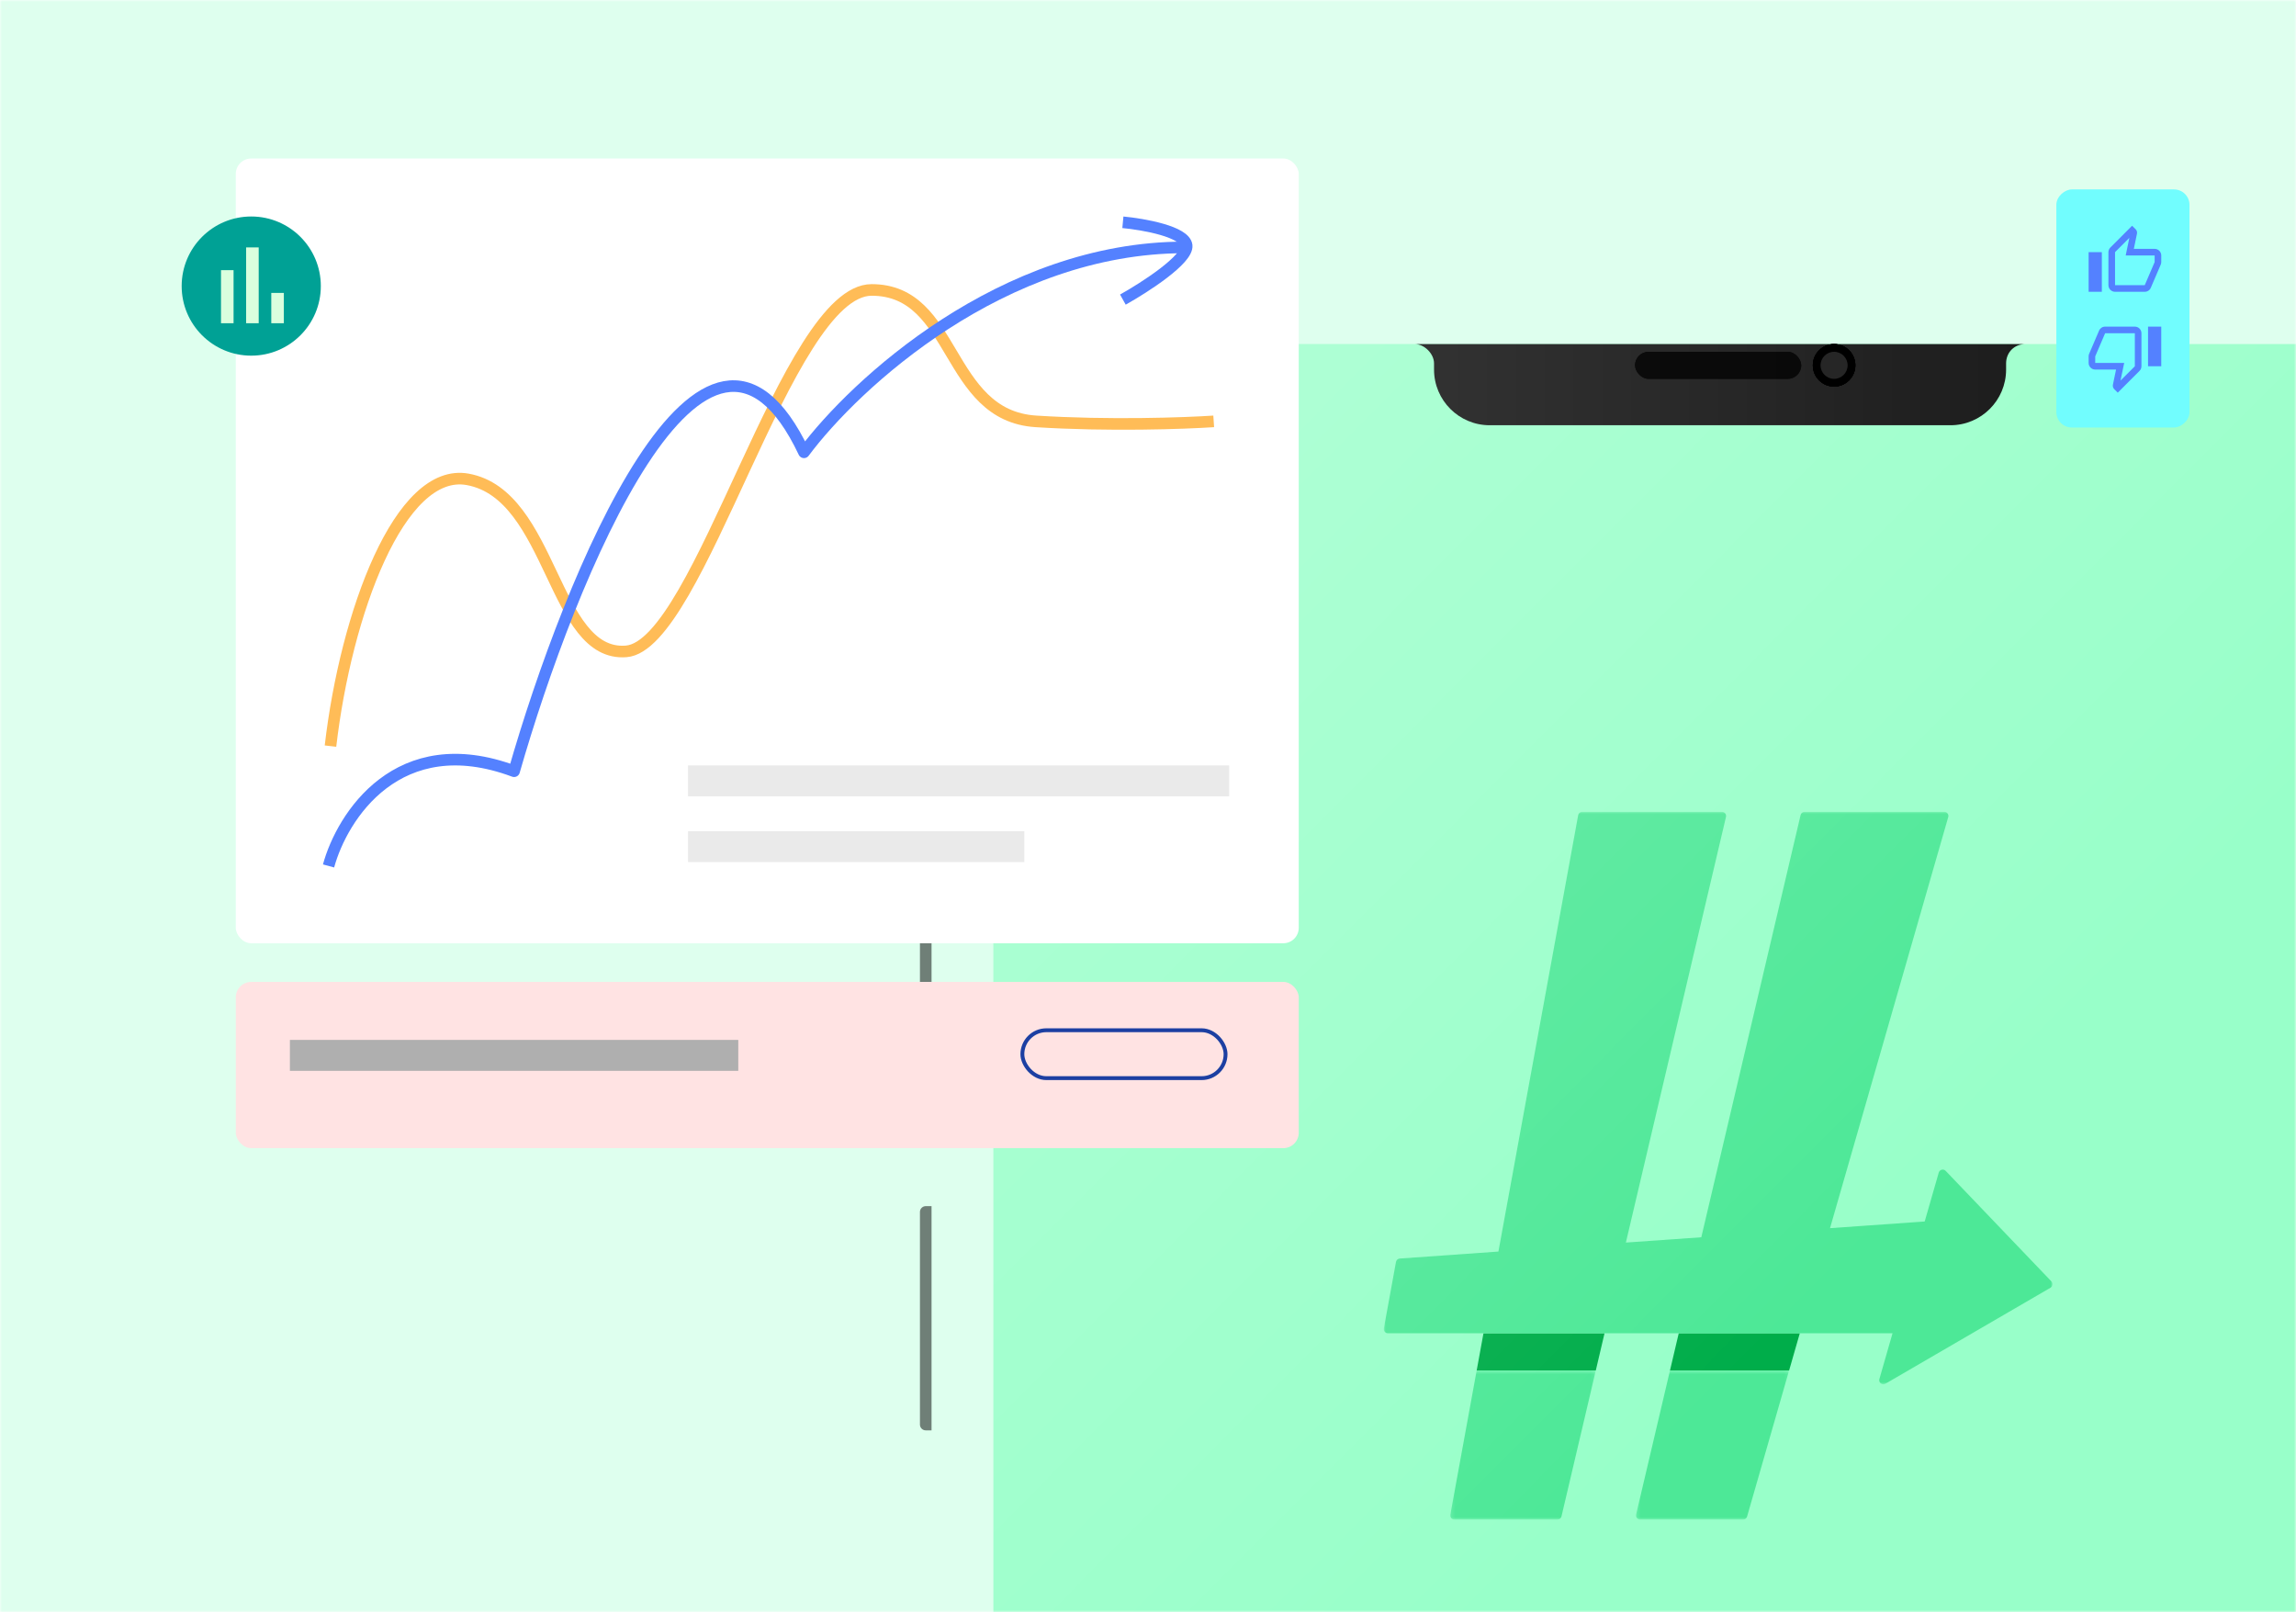 <svg width="594" height="417" viewBox="0 0 594 417" fill="none" xmlns="http://www.w3.org/2000/svg">
<mask id="mask0_1114_741" style="mask-type:alpha" maskUnits="userSpaceOnUse" x="0" y="0" width="594" height="417">
<rect width="594" height="417" fill="#EAEAEA"/>
</mask>
<g mask="url(#mask0_1114_741)">
<rect x="-31" y="-24" width="656" height="472" fill="#DEFFEE"/>
<g filter="url(#filter0_dd_1114_741)">
<rect x="241" y="73" width="407" height="844" rx="50" fill="url(#paint0_linear_1114_741)"/>
</g>
<rect x="257" y="89" width="375" height="812" rx="36" fill="#98FFC9"/>
<path fill-rule="evenodd" clip-rule="evenodd" d="M382.03 354.52H412.847L415.112 344.882H383.791L382.03 354.52Z" fill="#00AD4A"/>
<path fill-rule="evenodd" clip-rule="evenodd" d="M434.309 344.882L432.04 354.52H462.86L465.63 344.882H434.309Z" fill="#00AD4A"/>
<mask id="mask1_1114_741" style="mask-type:alpha" maskUnits="userSpaceOnUse" x="423" y="354" width="40" height="40">
<path d="M423.25 354.519H462.857V393.085H423.25V354.519Z" fill="white"/>
</mask>
<g mask="url(#mask1_1114_741)">
<path fill-rule="evenodd" clip-rule="evenodd" d="M423.279 391.767C423.121 392.44 423.629 393.085 424.319 393.085H450.959C451.434 393.085 451.853 392.77 451.985 392.31L462.857 354.519H432.04L423.279 391.767Z" fill="#4DE897"/>
</g>
<mask id="mask2_1114_741" style="mask-type:alpha" maskUnits="userSpaceOnUse" x="375" y="354" width="38" height="40">
<path d="M375.198 354.519H412.847V393.085H375.198V354.519Z" fill="white"/>
</mask>
<g mask="url(#mask2_1114_741)">
<path fill-rule="evenodd" clip-rule="evenodd" d="M375.215 391.819C375.097 392.479 375.598 393.085 376.264 393.085H402.932C403.426 393.085 403.859 392.744 403.971 392.261L412.847 354.519H382.03L375.215 391.819Z" fill="#4DE897"/>
</g>
<mask id="mask3_1114_741" style="mask-type:alpha" maskUnits="userSpaceOnUse" x="358" y="210" width="173" height="149">
<path d="M358 210H531V358.088H358V210Z" fill="white"/>
</mask>
<g mask="url(#mask3_1114_741)">
<path fill-rule="evenodd" clip-rule="evenodd" d="M530.701 331.449L516.864 316.987L503.367 302.879C502.8 302.282 501.803 302.531 501.576 303.323L497.915 316.053L497.932 315.973L473.447 317.699L504.027 211.368C504.225 210.682 503.714 210 503.005 210H466.877C466.383 210 465.954 210.341 465.838 210.824L440.147 320.054L420.631 321.425L446.53 211.318C446.688 210.646 446.18 210 445.49 210H409.34C408.822 210 408.384 210.367 408.291 210.878L387.657 323.75L362.13 325.555C361.646 325.588 361.247 325.949 361.157 326.429L358.017 343.62C357.899 344.276 358.4 344.882 359.066 344.882H489.619L486.219 356.719C485.952 357.645 486.944 358.424 487.776 357.94L508.562 345.856L530.467 333.118C531.067 332.768 531.182 331.949 530.701 331.449Z" fill="#4DE897"/>
</g>
<rect x="257" y="89" width="375" height="812" rx="36" fill="url(#paint1_linear_1114_741)" fill-opacity="0.25" style="mix-blend-mode:screen"/>
<path opacity="0.5" d="M241 312H239.5C238.672 312 238 312.672 238 313.5V368.5C238 369.328 238.672 370 239.5 370H241V312Z" fill="black"/>
<path opacity="0.5" d="M241 235H239.5C238.672 235 238 235.672 238 236.5V291.5C238 292.328 238.672 293 239.5 293H241V235Z" fill="black"/>
<path opacity="0.5" d="M241 174H239.5C238.672 174 238 174.672 238 175.5V201.5C238 202.328 238.672 203 239.5 203H241V174Z" fill="black"/>
<path fill-rule="evenodd" clip-rule="evenodd" d="M366 89C368.5 89 371 91.5 371 94V92.75V89H366ZM371 89H519H519H524C521.155 89 519.019 91.124 519 93.963V95.597C519 103.552 512.552 110 504.598 110H385.403C377.448 110 371 103.552 371 95.597V89Z" fill="url(#paint2_linear_1114_741)"/>
<g opacity="0.75">
<rect x="423" y="91" width="43" height="7" rx="3.5" fill="black"/>
<rect x="423" y="91" width="43" height="7" rx="3.5" fill="black"/>
</g>
<circle cx="474.5" cy="94.5" r="5.5" fill="black"/>
<circle cx="474.5" cy="94.5" r="5.5" fill="black"/>
<circle cx="474.5" cy="94.5" r="5.5" fill="black"/>
<circle cx="474.5" cy="94.5" r="5.5" fill="black"/>
<circle opacity="0.15" cx="474.5" cy="94.5" r="3.5" fill="white"/>
<g filter="url(#filter1_dd_1114_741)">
<rect x="58" y="38" width="275" height="203" rx="4" fill="white"/>
</g>
<rect x="178" y="198" width="140" height="8" fill="#EAEAEA"/>
<rect x="178" y="215" width="87" height="8" fill="#EAEAEA"/>
<g filter="url(#filter2_dd_1114_741)">
<rect x="58" y="251" width="275" height="43" rx="4" fill="#FFE3E3"/>
</g>
<rect x="75" y="269" width="116" height="8" fill="#AFAFAF"/>
<rect x="566.447" y="49" width="61.588" height="34.447" rx="4" transform="rotate(90 566.447 49)" fill="#71FDFE"/>
<path fill-rule="evenodd" clip-rule="evenodd" d="M557.432 64.374H552.043L552.854 60.47L552.88 60.197C552.88 59.847 552.734 59.522 552.504 59.292L551.599 58.395L545.979 64.023C545.663 64.331 545.475 64.758 545.475 65.228V73.768C545.475 74.708 546.244 75.476 547.183 75.476H554.87C555.578 75.476 556.185 75.049 556.441 74.434L559.02 68.413C559.097 68.217 559.14 68.012 559.14 67.79V66.082C559.14 65.142 558.371 64.374 557.432 64.374ZM557.431 67.789L554.869 73.768H547.183V65.227L550.889 61.52L549.941 66.081H557.431V67.789ZM543.767 65.227H540.35V75.476H543.767V65.227Z" fill="#5481FF"/>
<path fill-rule="evenodd" clip-rule="evenodd" d="M552.307 84.491H544.621C543.912 84.491 543.305 84.918 543.049 85.533L540.47 91.554C540.393 91.751 540.35 91.956 540.35 92.178V93.886C540.35 94.825 541.119 95.594 542.058 95.594H547.448L546.636 99.497L546.611 99.77C546.611 100.121 546.756 100.445 546.986 100.676L547.892 101.573L553.512 95.944C553.828 95.637 554.015 95.21 554.015 94.74V86.199C554.015 85.26 553.247 84.491 552.307 84.491ZM552.307 94.74L548.6 98.447L549.548 93.886H542.058V92.178L544.62 86.199H552.307V94.74ZM559.139 84.491H555.723V94.74H559.139V84.491Z" fill="#5481FF"/>
<rect x="264.5" y="266.5" width="52.565" height="12.391" rx="6.196" stroke="#1C3FA2"/>
<path d="M85.5 193C89.5 158.667 103.4 120.8 121 124C143 128 143 170 162 168.5C181 167 203.5 75 225.5 75C247.5 75 244.5 107.5 268 109C286.8 110.2 306.5 109.5 314 109" stroke="#FFBC57" stroke-width="3" stroke-linejoin="round"/>
<path d="M85 224C88.5 211.167 103 188.3 133 199.5C147.333 149.5 182.4 63 208 117C221.167 99.334 259.3 64 306.5 64" stroke="#5481FF" stroke-width="3" stroke-linejoin="round"/>
<path d="M290.5 57.5C295.833 58 306.6 59.9 307 63.5C307.4 67.1 296.167 74.333 290.5 77.5" stroke="#5481FF" stroke-width="3" stroke-linejoin="round"/>
<circle cx="65" cy="74" r="18" fill="#00A195"/>
<path fill-rule="evenodd" clip-rule="evenodd" d="M63.678 64H66.93V83.614H63.678V64ZM57.174 69.884H60.426V83.613H57.174V69.884ZM73.435 75.769H70.183V83.614H73.435V75.769Z" fill="#DAFFDE"/>
</g>
<defs>
<filter id="filter0_dd_1114_741" x="171" y="3" width="707" height="1144" filterUnits="userSpaceOnUse" color-interpolation-filters="sRGB">
<feFlood flood-opacity="0" result="BackgroundImageFix"/>
<feColorMatrix in="SourceAlpha" type="matrix" values="0 0 0 0 0 0 0 0 0 0 0 0 0 0 0 0 0 0 127 0" result="hardAlpha"/>
<feOffset dx="80" dy="80"/>
<feGaussianBlur stdDeviation="75"/>
<feColorMatrix type="matrix" values="0 0 0 0 0 0 0 0 0 0 0 0 0 0 0 0 0 0 0.25 0"/>
<feBlend mode="normal" in2="BackgroundImageFix" result="effect1_dropShadow_1114_741"/>
<feColorMatrix in="SourceAlpha" type="matrix" values="0 0 0 0 0 0 0 0 0 0 0 0 0 0 0 0 0 0 127 0" result="hardAlpha"/>
<feOffset dx="20" dy="20"/>
<feGaussianBlur stdDeviation="25"/>
<feColorMatrix type="matrix" values="0 0 0 0 0 0 0 0 0 0 0 0 0 0 0 0 0 0 0.35 0"/>
<feBlend mode="normal" in2="effect1_dropShadow_1114_741" result="effect2_dropShadow_1114_741"/>
<feBlend mode="normal" in="SourceGraphic" in2="effect2_dropShadow_1114_741" result="shape"/>
</filter>
<filter id="filter1_dd_1114_741" x="56" y="36" width="284" height="212" filterUnits="userSpaceOnUse" color-interpolation-filters="sRGB">
<feFlood flood-opacity="0" result="BackgroundImageFix"/>
<feColorMatrix in="SourceAlpha" type="matrix" values="0 0 0 0 0 0 0 0 0 0 0 0 0 0 0 0 0 0 127 0" result="hardAlpha"/>
<feMorphology radius="2" operator="erode" in="SourceAlpha" result="effect1_dropShadow_1114_741"/>
<feOffset dx="3" dy="3"/>
<feGaussianBlur stdDeviation="3"/>
<feColorMatrix type="matrix" values="0 0 0 0 0.898 0 0 0 0 0.898 0 0 0 0 0.898 0 0 0 1 0"/>
<feBlend mode="normal" in2="BackgroundImageFix" result="effect1_dropShadow_1114_741"/>
<feColorMatrix in="SourceAlpha" type="matrix" values="0 0 0 0 0 0 0 0 0 0 0 0 0 0 0 0 0 0 127 0" result="hardAlpha"/>
<feOffset/>
<feGaussianBlur stdDeviation="1"/>
<feColorMatrix type="matrix" values="0 0 0 0 0.898 0 0 0 0 0.898 0 0 0 0 0.898 0 0 0 1 0"/>
<feBlend mode="normal" in2="effect1_dropShadow_1114_741" result="effect2_dropShadow_1114_741"/>
<feBlend mode="normal" in="SourceGraphic" in2="effect2_dropShadow_1114_741" result="shape"/>
</filter>
<filter id="filter2_dd_1114_741" x="56" y="249" width="284" height="52" filterUnits="userSpaceOnUse" color-interpolation-filters="sRGB">
<feFlood flood-opacity="0" result="BackgroundImageFix"/>
<feColorMatrix in="SourceAlpha" type="matrix" values="0 0 0 0 0 0 0 0 0 0 0 0 0 0 0 0 0 0 127 0" result="hardAlpha"/>
<feMorphology radius="2" operator="erode" in="SourceAlpha" result="effect1_dropShadow_1114_741"/>
<feOffset dx="3" dy="3"/>
<feGaussianBlur stdDeviation="3"/>
<feColorMatrix type="matrix" values="0 0 0 0 0.898 0 0 0 0 0.898 0 0 0 0 0.898 0 0 0 1 0"/>
<feBlend mode="normal" in2="BackgroundImageFix" result="effect1_dropShadow_1114_741"/>
<feColorMatrix in="SourceAlpha" type="matrix" values="0 0 0 0 0 0 0 0 0 0 0 0 0 0 0 0 0 0 127 0" result="hardAlpha"/>
<feOffset/>
<feGaussianBlur stdDeviation="1"/>
<feColorMatrix type="matrix" values="0 0 0 0 0.898 0 0 0 0 0.898 0 0 0 0 0.898 0 0 0 1 0"/>
<feBlend mode="normal" in2="effect1_dropShadow_1114_741" result="effect2_dropShadow_1114_741"/>
<feBlend mode="normal" in="SourceGraphic" in2="effect2_dropShadow_1114_741" result="shape"/>
</filter>
<linearGradient id="paint0_linear_1114_741" x1="290.683" y1="73" x2="621.01" y2="270.618" gradientUnits="userSpaceOnUse">
<stop stop-color="#3E3E3E"/>
<stop offset="1"/>
</linearGradient>
<linearGradient id="paint1_linear_1114_741" x1="260.43" y1="93.581" x2="610.099" y2="442.05" gradientUnits="userSpaceOnUse">
<stop stop-color="white"/>
<stop offset="0.646" stop-color="white" stop-opacity="0"/>
</linearGradient>
<linearGradient id="paint2_linear_1114_741" x1="366" y1="89" x2="523" y2="89" gradientUnits="userSpaceOnUse">
<stop stop-color="#323232"/>
<stop offset="1" stop-color="#1D1D1D"/>
</linearGradient>
</defs>
</svg>
